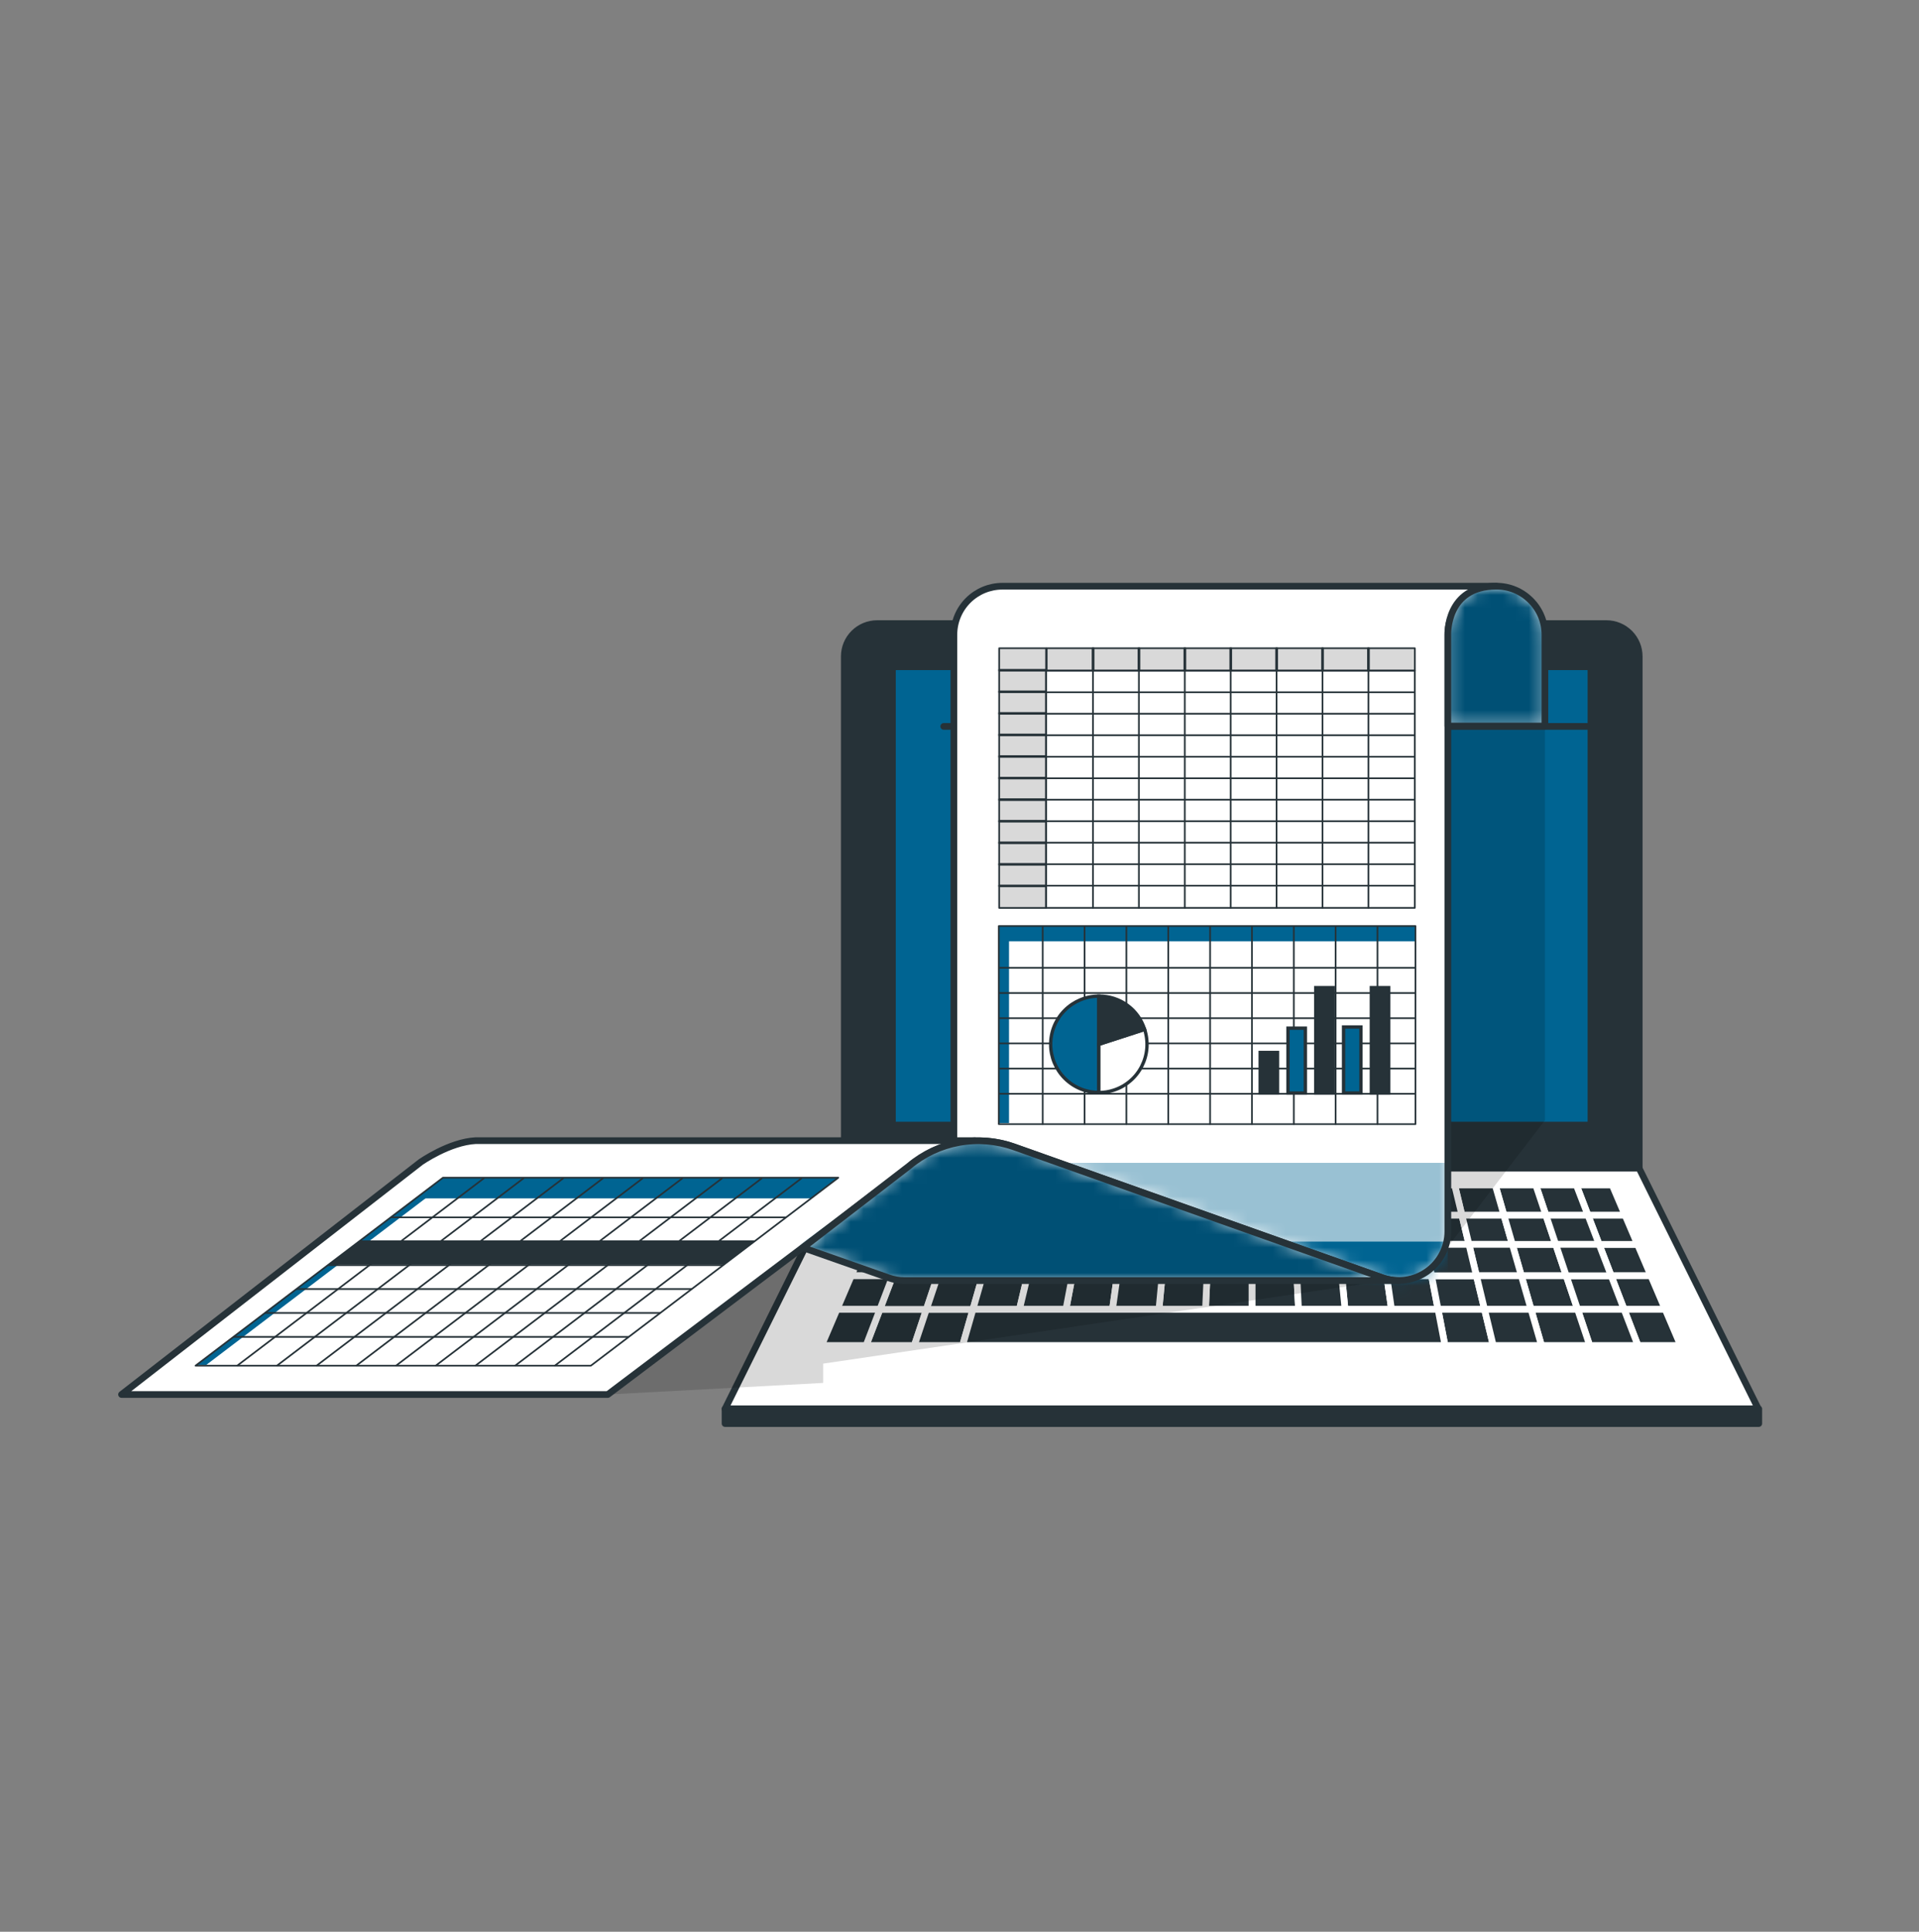 <svg width="150" height="151" viewBox="0 0 150 151" fill="none" xmlns="http://www.w3.org/2000/svg">
<rect x="0" y="0" width="150" height="151" fill="#808080" stroke="none"/>
<path d="M68.551 48.746H125.565C126.245 48.746 126.898 49.016 127.379 49.498C127.86 49.979 128.13 50.631 128.13 51.312V91.318H65.995V51.302C65.997 50.625 66.267 49.976 66.746 49.498C67.225 49.019 67.874 48.749 68.551 48.746Z" fill="#263238" stroke="#263238" stroke-width="0.524" stroke-linecap="round" stroke-linejoin="round"/>
<path d="M137.441 110.134H56.675L65.995 91.315H128.121L137.441 110.134Z" fill="white" stroke="#263238" stroke-width="0.524" stroke-linecap="round" stroke-linejoin="round"/>
<path d="M124.359 52.117H69.757V87.944H124.359V52.117Z" fill="#006492" stroke="#263238" stroke-width="0.524" stroke-linecap="round" stroke-linejoin="round"/>
<path d="M94.465 97.27L94.574 94.977H91.29L91.072 97.27H94.465Z" fill="#263238" stroke="white" stroke-width="0.524" stroke-linecap="round" stroke-linejoin="round"/>
<path d="M101.251 97.27L101.139 94.977H97.855L97.858 97.27H101.251Z" fill="#263238" stroke="white" stroke-width="0.524" stroke-linecap="round" stroke-linejoin="round"/>
<path d="M118.919 99.724H122.428L121.604 97.27H118.214L118.919 99.724Z" fill="#263238" stroke="white" stroke-width="0.524" stroke-linecap="round" stroke-linejoin="round"/>
<path d="M91.072 97.27L91.29 94.977H88.009L87.682 97.27H91.072Z" fill="#263238" stroke="white" stroke-width="0.524" stroke-linecap="round" stroke-linejoin="round"/>
<path d="M84.288 97.27L84.725 94.977H81.444L80.895 97.27H84.288Z" fill="#263238" stroke="white" stroke-width="0.524" stroke-linecap="round" stroke-linejoin="round"/>
<path d="M114.821 97.27L114.269 94.977H110.988L111.428 97.27H114.821Z" fill="#263238" stroke="white" stroke-width="0.524" stroke-linecap="round" stroke-linejoin="round"/>
<path d="M118.214 97.27L117.553 94.977H114.269L114.821 97.27H118.214Z" fill="#263238" stroke="white" stroke-width="0.524" stroke-linecap="round" stroke-linejoin="round"/>
<path d="M80.895 97.27L81.444 94.977H78.16L77.502 97.27H80.895Z" fill="#263238" stroke="white" stroke-width="0.524" stroke-linecap="round" stroke-linejoin="round"/>
<path d="M104.641 97.27L104.42 94.977H101.139L101.251 97.27H104.641Z" fill="#263238" stroke="white" stroke-width="0.524" stroke-linecap="round" stroke-linejoin="round"/>
<path d="M121.604 97.27L120.834 94.977H117.553L118.214 97.27H121.604Z" fill="#263238" stroke="white" stroke-width="0.524" stroke-linecap="round" stroke-linejoin="round"/>
<path d="M111.427 97.27L110.988 94.977H107.704L108.034 97.27H111.427Z" fill="#263238" stroke="white" stroke-width="0.524" stroke-linecap="round" stroke-linejoin="round"/>
<path d="M108.035 97.27L107.704 94.977H104.42L104.641 97.27H108.035Z" fill="#263238" stroke="white" stroke-width="0.524" stroke-linecap="round" stroke-linejoin="round"/>
<path d="M97.858 97.27L97.855 94.977H94.574L94.465 97.27H97.858Z" fill="#263238" stroke="white" stroke-width="0.524" stroke-linecap="round" stroke-linejoin="round"/>
<path d="M74.112 97.27H70.719L69.783 99.724H73.291L74.112 97.27Z" fill="#263238" stroke="white" stroke-width="0.524" stroke-linecap="round" stroke-linejoin="round"/>
<path d="M74.876 94.977H71.594L70.719 97.27H74.112L74.876 94.977Z" fill="#263238" stroke="white" stroke-width="0.524" stroke-linecap="round" stroke-linejoin="round"/>
<path d="M77.502 97.27L78.159 94.977H74.875L74.112 97.27H77.502Z" fill="#263238" stroke="white" stroke-width="0.524" stroke-linecap="round" stroke-linejoin="round"/>
<path d="M68.779 102.351L67.698 105.173H71.47L72.413 102.351H68.779Z" fill="#263238" stroke="white" stroke-width="0.524" stroke-linecap="round" stroke-linejoin="round"/>
<path d="M73.291 99.724H69.783L68.779 102.35H72.413L73.291 99.724Z" fill="#263238" stroke="white" stroke-width="0.524" stroke-linecap="round" stroke-linejoin="round"/>
<path d="M72.412 102.351L71.469 105.173H75.241L76.049 102.351H72.412Z" fill="#263238" stroke="white" stroke-width="0.524" stroke-linecap="round" stroke-linejoin="round"/>
<path d="M87.681 97.27L88.009 94.977H84.725L84.288 97.27H87.681Z" fill="#263238" stroke="white" stroke-width="0.524" stroke-linecap="round" stroke-linejoin="round"/>
<path d="M87.329 99.724L87.682 97.27H84.289L83.821 99.724H87.329Z" fill="#263238" stroke="white" stroke-width="0.524" stroke-linecap="round" stroke-linejoin="round"/>
<path d="M83.82 99.724L84.288 97.27H80.895L80.312 99.724H83.82Z" fill="#263238" stroke="white" stroke-width="0.524" stroke-linecap="round" stroke-linejoin="round"/>
<path d="M90.841 99.724L91.072 97.27H87.682L87.329 99.724H90.841Z" fill="#263238" stroke="white" stroke-width="0.524" stroke-linecap="round" stroke-linejoin="round"/>
<path d="M77.502 97.27H74.112L73.291 99.724H76.799L77.502 97.27Z" fill="#263238" stroke="white" stroke-width="0.524" stroke-linecap="round" stroke-linejoin="round"/>
<path d="M119.676 102.35H123.313L122.428 99.724H118.919L119.676 102.35Z" fill="#263238" stroke="white" stroke-width="0.524" stroke-linecap="round" stroke-linejoin="round"/>
<path d="M80.312 99.724L80.895 97.27H77.502L76.8 99.724H80.312Z" fill="#263238" stroke="white" stroke-width="0.524" stroke-linecap="round" stroke-linejoin="round"/>
<path d="M73.292 99.724L72.413 102.35H76.05L76.8 99.724H73.292Z" fill="#263238" stroke="white" stroke-width="0.524" stroke-linecap="round" stroke-linejoin="round"/>
<path d="M111.899 99.724L111.427 97.27H108.034L108.39 99.724H111.899Z" fill="#263238" stroke="white" stroke-width="0.524" stroke-linecap="round" stroke-linejoin="round"/>
<path d="M108.39 99.724L108.034 97.27H104.641L104.879 99.724H108.39Z" fill="#263238" stroke="white" stroke-width="0.524" stroke-linecap="round" stroke-linejoin="round"/>
<path d="M118.919 99.724L118.214 97.27H114.821L115.408 99.724H118.919Z" fill="#263238" stroke="white" stroke-width="0.524" stroke-linecap="round" stroke-linejoin="round"/>
<path d="M97.861 99.724L97.858 97.27H94.465L94.35 99.724H97.861Z" fill="#263238" stroke="white" stroke-width="0.524" stroke-linecap="round" stroke-linejoin="round"/>
<path d="M104.878 99.724L104.641 97.27H101.251L101.37 99.724H104.878Z" fill="#263238" stroke="white" stroke-width="0.524" stroke-linecap="round" stroke-linejoin="round"/>
<path d="M101.37 99.724L101.251 97.27H97.858L97.861 99.724H101.37Z" fill="#263238" stroke="white" stroke-width="0.524" stroke-linecap="round" stroke-linejoin="round"/>
<path d="M94.35 99.724L94.465 97.27H91.072L90.841 99.724H94.35Z" fill="#263238" stroke="white" stroke-width="0.524" stroke-linecap="round" stroke-linejoin="round"/>
<path d="M104.879 99.724L105.135 102.35H108.769L108.391 99.724H104.879Z" fill="#263238" stroke="white" stroke-width="0.524" stroke-linecap="round" stroke-linejoin="round"/>
<path d="M108.391 99.724L108.769 102.35H112.406L111.899 99.724H108.391Z" fill="#263238" stroke="white" stroke-width="0.524" stroke-linecap="round" stroke-linejoin="round"/>
<path d="M76.8 99.724L76.049 102.35H79.686L80.312 99.724H76.8Z" fill="#263238" stroke="white" stroke-width="0.524" stroke-linecap="round" stroke-linejoin="round"/>
<path d="M111.899 99.724L112.405 102.35H116.039L115.407 99.724H111.899Z" fill="#263238" stroke="white" stroke-width="0.524" stroke-linecap="round" stroke-linejoin="round"/>
<path d="M97.862 99.724V102.35H101.499L101.37 99.724H97.862Z" fill="#263238" stroke="white" stroke-width="0.524" stroke-linecap="round" stroke-linejoin="round"/>
<path d="M115.408 99.724L116.039 102.35H119.676L118.919 99.724H115.408Z" fill="#263238" stroke="white" stroke-width="0.524" stroke-linecap="round" stroke-linejoin="round"/>
<path d="M101.37 99.724L101.498 102.35H105.135L104.879 99.724H101.37Z" fill="#263238" stroke="white" stroke-width="0.524" stroke-linecap="round" stroke-linejoin="round"/>
<path d="M83.82 99.724L83.32 102.35H86.957L87.329 99.724H83.82Z" fill="#263238" stroke="white" stroke-width="0.524" stroke-linecap="round" stroke-linejoin="round"/>
<path d="M80.311 99.724L79.686 102.35H83.32L83.82 99.724H80.311Z" fill="#263238" stroke="white" stroke-width="0.524" stroke-linecap="round" stroke-linejoin="round"/>
<path d="M94.35 99.724L94.228 102.35H97.862V99.724H94.35Z" fill="#263238" stroke="white" stroke-width="0.524" stroke-linecap="round" stroke-linejoin="round"/>
<path d="M90.841 99.724L90.591 102.35H94.228L94.349 99.724H90.841Z" fill="#263238" stroke="white" stroke-width="0.524" stroke-linecap="round" stroke-linejoin="round"/>
<path d="M87.329 99.724L86.957 102.35H90.591L90.841 99.724H87.329Z" fill="#263238" stroke="white" stroke-width="0.524" stroke-linecap="round" stroke-linejoin="round"/>
<path d="M115.407 99.724L114.82 97.27H111.427L111.899 99.724H115.407Z" fill="#263238" stroke="white" stroke-width="0.524" stroke-linecap="round" stroke-linejoin="round"/>
<path d="M74.876 94.977L75.661 92.63H72.489L71.595 94.977H74.876Z" fill="#263238" stroke="white" stroke-width="0.524" stroke-linecap="round" stroke-linejoin="round"/>
<path d="M71.595 94.977H68.564L67.586 97.27H70.719L71.595 94.977Z" fill="#263238" stroke="white" stroke-width="0.524" stroke-linecap="round" stroke-linejoin="round"/>
<path d="M72.49 92.63H69.565L68.564 94.977H71.595L72.49 92.63Z" fill="#263238" stroke="white" stroke-width="0.524" stroke-linecap="round" stroke-linejoin="round"/>
<path d="M70.719 97.27H67.585L66.543 99.724H69.782L70.719 97.27Z" fill="#263238" stroke="white" stroke-width="0.524" stroke-linecap="round" stroke-linejoin="round"/>
<path d="M69.782 99.724H66.543L65.421 102.35H68.779L69.782 99.724Z" fill="#263238" stroke="white" stroke-width="0.524" stroke-linecap="round" stroke-linejoin="round"/>
<path d="M68.779 102.351H65.421L64.218 105.173H67.698L68.779 102.351Z" fill="#263238" stroke="white" stroke-width="0.524" stroke-linecap="round" stroke-linejoin="round"/>
<path d="M124.997 97.27L125.94 99.724H129.044L127.999 97.27H124.997Z" fill="#263238" stroke="white" stroke-width="0.524" stroke-linecap="round" stroke-linejoin="round"/>
<path d="M126.947 102.35H130.164L129.044 99.724H125.94L126.947 102.35Z" fill="#263238" stroke="white" stroke-width="0.524" stroke-linecap="round" stroke-linejoin="round"/>
<path d="M128.031 105.173H131.366L130.164 102.351H126.947L128.031 105.173Z" fill="#263238" stroke="white" stroke-width="0.524" stroke-linecap="round" stroke-linejoin="round"/>
<path d="M101.139 94.977L101.024 92.63H97.855V94.977H101.139Z" fill="#263238" stroke="white" stroke-width="0.524" stroke-linecap="round" stroke-linejoin="round"/>
<path d="M124.997 97.27H127.999L127.021 94.977H124.119L124.997 97.27Z" fill="#263238" stroke="white" stroke-width="0.524" stroke-linecap="round" stroke-linejoin="round"/>
<path d="M123.314 102.35H126.947L125.94 99.724H122.428L123.314 102.35Z" fill="#263238" stroke="white" stroke-width="0.524" stroke-linecap="round" stroke-linejoin="round"/>
<path d="M78.16 94.977L78.83 92.63H75.662L74.876 94.977H78.16Z" fill="#263238" stroke="white" stroke-width="0.524" stroke-linecap="round" stroke-linejoin="round"/>
<path d="M120.834 94.977L121.604 97.27H124.997L124.118 94.977H120.834Z" fill="#263238" stroke="white" stroke-width="0.524" stroke-linecap="round" stroke-linejoin="round"/>
<path d="M127.021 94.977L126.02 92.63H123.217L124.118 94.977H127.021Z" fill="#263238" stroke="white" stroke-width="0.524" stroke-linecap="round" stroke-linejoin="round"/>
<path d="M124.118 94.977L123.217 92.63H120.045L120.834 94.977H124.118Z" fill="#263238" stroke="white" stroke-width="0.524" stroke-linecap="round" stroke-linejoin="round"/>
<path d="M112.405 102.351L112.947 105.173H116.719L116.039 102.351H112.405Z" fill="#263238" stroke="white" stroke-width="0.524" stroke-linecap="round" stroke-linejoin="round"/>
<path d="M124.26 105.173H128.031L126.947 102.351H123.313L124.26 105.173Z" fill="#263238" stroke="white" stroke-width="0.524" stroke-linecap="round" stroke-linejoin="round"/>
<path d="M120.834 94.977L120.045 92.63H116.877L117.553 94.977H120.834Z" fill="#263238" stroke="white" stroke-width="0.524" stroke-linecap="round" stroke-linejoin="round"/>
<path d="M119.677 102.351L120.491 105.173H124.26L123.314 102.351H119.677Z" fill="#263238" stroke="white" stroke-width="0.524" stroke-linecap="round" stroke-linejoin="round"/>
<path d="M116.039 102.351L116.719 105.173H120.491L119.676 102.351H116.039Z" fill="#263238" stroke="white" stroke-width="0.524" stroke-linecap="round" stroke-linejoin="round"/>
<path d="M122.428 99.724H125.94L124.997 97.27H121.604L122.428 99.724Z" fill="#263238" stroke="white" stroke-width="0.524" stroke-linecap="round" stroke-linejoin="round"/>
<path d="M91.29 94.977L91.514 92.63H88.342L88.009 94.977H91.29Z" fill="#263238" stroke="white" stroke-width="0.524" stroke-linecap="round" stroke-linejoin="round"/>
<path d="M117.553 94.977L116.877 92.63H113.705L114.269 94.977H117.553Z" fill="#263238" stroke="white" stroke-width="0.524" stroke-linecap="round" stroke-linejoin="round"/>
<path d="M88.009 94.977L88.342 92.63H85.174L84.725 94.977H88.009Z" fill="#263238" stroke="white" stroke-width="0.524" stroke-linecap="round" stroke-linejoin="round"/>
<path d="M97.855 94.977V92.63H94.683L94.574 94.977H97.855Z" fill="#263238" stroke="white" stroke-width="0.524" stroke-linecap="round" stroke-linejoin="round"/>
<path d="M84.725 94.977L85.174 92.63H82.002L81.444 94.977H84.725Z" fill="#263238" stroke="white" stroke-width="0.524" stroke-linecap="round" stroke-linejoin="round"/>
<path d="M81.444 94.977L82.002 92.63H78.83L78.16 94.977H81.444Z" fill="#263238" stroke="white" stroke-width="0.524" stroke-linecap="round" stroke-linejoin="round"/>
<path d="M94.574 94.977L94.683 92.63H91.514L91.29 94.977H94.574Z" fill="#263238" stroke="white" stroke-width="0.524" stroke-linecap="round" stroke-linejoin="round"/>
<path d="M114.269 94.977L113.705 92.63H110.536L110.988 94.977H114.269Z" fill="#263238" stroke="white" stroke-width="0.524" stroke-linecap="round" stroke-linejoin="round"/>
<path d="M110.988 94.977L110.536 92.63H107.364L107.704 94.977H110.988Z" fill="#263238" stroke="white" stroke-width="0.524" stroke-linecap="round" stroke-linejoin="round"/>
<path d="M104.42 94.977L104.196 92.63H101.024L101.139 94.977H104.42Z" fill="#263238" stroke="white" stroke-width="0.524" stroke-linecap="round" stroke-linejoin="round"/>
<path d="M112.406 102.351H108.769H105.135H101.498H97.862H94.228H90.591H86.957H83.32H79.687H76.05L75.242 105.173H79.013H82.781H86.553H90.325H94.096H97.865H101.636H105.408H109.176H112.948L112.406 102.351Z" fill="#263238" stroke="white" stroke-width="0.524" stroke-linecap="round" stroke-linejoin="round"/>
<path d="M107.704 94.977L107.364 92.63H104.196L104.42 94.977H107.704Z" fill="#263238" stroke="white" stroke-width="0.524" stroke-linecap="round" stroke-linejoin="round"/>
<path d="M137.476 110.131H56.675V111.276H137.476V110.131Z" fill="#263238" stroke="#263238" stroke-width="0.524" stroke-linecap="round" stroke-linejoin="round"/>
<path opacity="0.15" d="M120.76 56.753V87.57L111.802 99.248L110.295 99.812L64.343 106.592V108.1L47.511 109.004V92.468H76.209V56.605L120.76 56.753Z" fill="black"/>
<path d="M37.191 89.161C35.122 89.264 32.88 90.842 32.88 90.842L9.5 109.004H47.511C47.511 109.004 71.51 90.893 72.229 90.374C73.367 89.552 75.625 89.136 75.625 89.136L74.557 89.161H37.191Z" fill="white" stroke="#263238" stroke-width="0.524" stroke-linecap="round" stroke-linejoin="round"/>
<path d="M124.637 56.782H73.768" stroke="#263238" stroke-width="0.524" stroke-linecap="round" stroke-linejoin="round"/>
<path d="M116.966 45.82C116.467 45.819 115.973 45.917 115.512 46.108C115.052 46.299 114.633 46.578 114.281 46.931C113.928 47.284 113.649 47.703 113.459 48.164C113.268 48.624 113.171 49.118 113.172 49.617V96.252C113.17 96.867 113.022 97.473 112.738 98.019C112.455 98.565 112.044 99.035 111.542 99.389C111.039 99.744 110.459 99.973 109.85 100.057C109.241 100.141 108.62 100.078 108.04 99.873L79.262 89.652C77.753 89.114 76.121 89.023 74.561 89.389V49.617C74.561 48.611 74.96 47.646 75.672 46.934C76.383 46.223 77.348 45.823 78.355 45.823L116.966 45.82Z" fill="white"/>
<mask id="mask0_2991_30165" style="mask-type:luminance" maskUnits="userSpaceOnUse" x="74" y="45" width="43" height="56">
<path d="M116.966 45.82C116.467 45.819 115.973 45.917 115.512 46.108C115.052 46.299 114.633 46.578 114.281 46.931C113.928 47.284 113.649 47.703 113.459 48.164C113.268 48.624 113.171 49.118 113.172 49.617V96.252C113.17 96.867 113.022 97.473 112.738 98.019C112.455 98.565 112.044 99.035 111.542 99.389C111.039 99.744 110.459 99.973 109.85 100.057C109.241 100.141 108.62 100.078 108.04 99.873L79.262 89.652C77.753 89.114 76.121 89.023 74.561 89.389V49.617C74.561 48.611 74.96 47.646 75.672 46.934C76.383 46.223 77.348 45.823 78.355 45.823L116.966 45.82Z" fill="white"/>
</mask>
<g mask="url(#mask0_2991_30165)">
<path d="M82.796 90.909L108.037 99.873C108.616 100.078 109.237 100.141 109.846 100.057C110.456 99.973 111.036 99.744 111.538 99.389C112.041 99.035 112.451 98.565 112.735 98.019C113.018 97.473 113.167 96.867 113.168 96.252V90.909H82.796Z" fill="#006492"/>
<path opacity="0.6" d="M82.796 90.909L108.037 99.873C108.616 100.078 109.237 100.141 109.846 100.057C110.456 99.973 111.036 99.744 111.538 99.389C112.041 99.035 112.451 98.565 112.735 98.019C113.018 97.473 113.167 96.867 113.168 96.252V90.909H82.796Z" fill="white"/>
<path d="M82.796 97.051L108.036 106.031C108.617 106.236 109.237 106.299 109.847 106.215C110.457 106.13 111.037 105.901 111.54 105.546C112.042 105.191 112.452 104.721 112.736 104.175C113.019 103.628 113.167 103.022 113.168 102.407V97.051H82.796Z" fill="#006492"/>
</g>
<path d="M116.966 45.82C116.467 45.819 115.973 45.917 115.512 46.108C115.052 46.299 114.633 46.578 114.281 46.931C113.928 47.284 113.649 47.703 113.459 48.164C113.268 48.624 113.171 49.118 113.172 49.617V96.252C113.17 96.867 113.022 97.473 112.738 98.019C112.455 98.565 112.044 99.035 111.542 99.389C111.039 99.744 110.459 99.973 109.85 100.057C109.241 100.141 108.62 100.078 108.04 99.873L79.262 89.652C77.753 89.114 76.121 89.023 74.561 89.389V49.617C74.561 48.611 74.96 47.646 75.672 46.934C76.383 46.223 77.348 45.823 78.355 45.823L116.966 45.82Z" stroke="#263238" stroke-width="0.524" stroke-linecap="round" stroke-linejoin="round"/>
<path d="M76.193 89.161H74.557" stroke="#263238" stroke-width="0.524" stroke-linecap="round" stroke-linejoin="round"/>
<path d="M109.329 100.101H70.715C70.278 100.099 69.844 100.022 69.432 99.873L62.764 97.529L71.055 91.147C72.174 90.203 73.521 89.569 74.961 89.306C76.401 89.044 77.885 89.163 79.265 89.652L108.043 99.873C108.456 100.022 108.891 100.099 109.329 100.101Z" fill="white"/>
<mask id="mask1_2991_30165" style="mask-type:luminance" maskUnits="userSpaceOnUse" x="62" y="89" width="48" height="12">
<path d="M109.329 100.101H70.715C70.278 100.099 69.844 100.022 69.432 99.873L62.764 97.529L71.055 91.147C72.174 90.203 73.521 89.569 74.961 89.306C76.401 89.044 77.885 89.163 79.265 89.652L108.043 99.873C108.456 100.022 108.891 100.099 109.329 100.101Z" fill="white"/>
</mask>
<g mask="url(#mask1_2991_30165)">
<path d="M109.329 100.101H70.715C70.277 100.099 69.843 100.022 69.432 99.873L62.35 97.404L71.048 91.147C72.168 90.203 73.514 89.569 74.954 89.306C76.395 89.044 77.879 89.163 79.259 89.652L108.036 99.873C108.451 100.023 108.888 100.1 109.329 100.101Z" fill="#006492"/>
<path opacity="0.2" d="M109.329 100.101H70.715C70.277 100.099 69.843 100.022 69.432 99.873L62.35 97.404L71.048 91.147C72.168 90.203 73.514 89.569 74.954 89.306C76.395 89.044 77.879 89.163 79.259 89.652L108.036 99.873C108.451 100.023 108.888 100.1 109.329 100.101Z" fill="black"/>
</g>
<path d="M109.329 100.101H70.715C70.278 100.099 69.844 100.022 69.432 99.873L62.764 97.529L71.055 91.147C72.174 90.203 73.521 89.569 74.961 89.306C76.401 89.044 77.885 89.163 79.265 89.652L108.043 99.873C108.456 100.022 108.891 100.099 109.329 100.101Z" stroke="#263238" stroke-width="0.524" stroke-linecap="round" stroke-linejoin="round"/>
<path d="M70.715 100.101H70.632" stroke="#263238" stroke-width="0.524" stroke-linecap="round" stroke-linejoin="round"/>
<path d="M109.403 100.101H109.329" stroke="#263238" stroke-width="0.524" stroke-linecap="round" stroke-linejoin="round"/>
<path d="M119.647 46.933C119.296 46.579 118.878 46.298 118.418 46.107C117.958 45.916 117.464 45.819 116.966 45.82C113.014 45.82 113.172 49.614 113.172 49.614V56.753H120.76V49.617C120.761 49.118 120.663 48.624 120.472 48.163C120.281 47.703 120.001 47.284 119.647 46.933Z" fill="white"/>
<mask id="mask2_2991_30165" style="mask-type:luminance" maskUnits="userSpaceOnUse" x="113" y="45" width="8" height="12">
<path d="M119.648 46.933C119.297 46.579 118.879 46.298 118.419 46.107C117.958 45.916 117.465 45.819 116.967 45.82C113.015 45.82 113.172 49.614 113.172 49.614V56.753H120.761V49.617C120.762 49.118 120.664 48.624 120.473 48.163C120.282 47.703 120.002 47.284 119.648 46.933Z" fill="white"/>
</mask>
<g mask="url(#mask2_2991_30165)">
<path d="M119.648 46.933C119.297 46.579 118.879 46.298 118.419 46.107C117.958 45.916 117.465 45.819 116.967 45.82C113.015 45.82 113.172 49.614 113.172 49.614V56.753H120.761V49.617C120.762 49.118 120.664 48.624 120.473 48.163C120.282 47.703 120.002 47.284 119.648 46.933Z" fill="#006492"/>
<path opacity="0.2" d="M119.648 46.933C119.297 46.579 118.879 46.298 118.419 46.107C117.958 45.916 117.465 45.819 116.967 45.82C113.015 45.82 113.172 49.614 113.172 49.614V56.753H120.761V49.617C120.762 49.118 120.664 48.624 120.473 48.163C120.282 47.703 120.002 47.284 119.648 46.933Z" fill="black"/>
</g>
<path d="M119.647 46.933C119.296 46.579 118.878 46.298 118.418 46.107C117.958 45.916 117.464 45.819 116.966 45.82C113.014 45.82 113.172 49.614 113.172 49.614V56.753H120.76V49.617C120.761 49.118 120.663 48.624 120.472 48.163C120.281 47.703 120.001 47.284 119.647 46.933Z" stroke="#263238" stroke-width="0.524" stroke-linecap="round" stroke-linejoin="round"/>
<g opacity="0.15">
<path d="M78.101 52.356V52.423V54.043V54.11V55.73V55.797V57.414V57.481V59.1V59.168V60.788V60.855V62.471V62.539V64.158V64.226V65.845V65.912V67.529V67.596V69.216V69.283V70.97H81.767V69.283V69.216V67.596V67.529V65.912V65.845V64.226V64.158V62.539V62.471V60.855V60.788V59.168V59.1V57.481V57.414V55.797V55.73V54.11V54.043V52.423V52.356V50.672H78.101V52.356Z" fill="black"/>
<path d="M107.004 50.672H106.927H103.419H103.338H99.83H99.75H96.244H96.164H92.655H92.575H89.07H88.99H85.481H85.401H81.815V52.423H85.401H85.481H88.99H89.07H92.575H92.655H96.164H96.244H99.75H99.83H103.338H103.419H106.927H107.004H110.593V50.672H107.004Z" fill="black"/>
</g>
<path d="M81.767 50.672H78.101V52.426H81.767V50.672Z" stroke="#263238" stroke-width="0.131" stroke-linecap="round" stroke-linejoin="round"/>
<path d="M81.767 52.356H78.101V54.11H81.767V52.356Z" stroke="#263238" stroke-width="0.131" stroke-linecap="round" stroke-linejoin="round"/>
<path d="M81.767 54.043H78.101V55.797H81.767V54.043Z" stroke="#263238" stroke-width="0.131" stroke-linecap="round" stroke-linejoin="round"/>
<path d="M81.767 55.73H78.101V57.484H81.767V55.73Z" stroke="#263238" stroke-width="0.131" stroke-linecap="round" stroke-linejoin="round"/>
<path d="M81.767 57.414H78.101V59.168H81.767V57.414Z" stroke="#263238" stroke-width="0.131" stroke-linecap="round" stroke-linejoin="round"/>
<path d="M81.767 59.1H78.101V60.855H81.767V59.1Z" stroke="#263238" stroke-width="0.131" stroke-linecap="round" stroke-linejoin="round"/>
<path d="M81.767 60.788H78.101V62.542H81.767V60.788Z" stroke="#263238" stroke-width="0.131" stroke-linecap="round" stroke-linejoin="round"/>
<path d="M81.767 62.471H78.101V64.226H81.767V62.471Z" stroke="#263238" stroke-width="0.131" stroke-linecap="round" stroke-linejoin="round"/>
<path d="M81.767 64.158H78.101V65.913H81.767V64.158Z" stroke="#263238" stroke-width="0.131" stroke-linecap="round" stroke-linejoin="round"/>
<path d="M81.767 65.845H78.101V67.6H81.767V65.845Z" stroke="#263238" stroke-width="0.131" stroke-linecap="round" stroke-linejoin="round"/>
<path d="M81.767 67.529H78.101V69.283H81.767V67.529Z" stroke="#263238" stroke-width="0.131" stroke-linecap="round" stroke-linejoin="round"/>
<path d="M81.767 69.216H78.101V70.97H81.767V69.216Z" stroke="#263238" stroke-width="0.131" stroke-linecap="round" stroke-linejoin="round"/>
<path d="M85.481 50.672H81.815V52.426H85.481V50.672Z" stroke="#263238" stroke-width="0.131" stroke-linecap="round" stroke-linejoin="round"/>
<path d="M89.066 50.672H85.4V52.426H89.066V50.672Z" stroke="#263238" stroke-width="0.131" stroke-linecap="round" stroke-linejoin="round"/>
<path d="M92.655 50.672H88.989V52.426H92.655V50.672Z" stroke="#263238" stroke-width="0.131" stroke-linecap="round" stroke-linejoin="round"/>
<path d="M96.241 50.672H92.575V52.426H96.241V50.672Z" stroke="#263238" stroke-width="0.131" stroke-linecap="round" stroke-linejoin="round"/>
<path d="M99.83 50.672H96.164V52.426H99.83V50.672Z" stroke="#263238" stroke-width="0.131" stroke-linecap="round" stroke-linejoin="round"/>
<path d="M103.416 50.672H99.75V52.426H103.416V50.672Z" stroke="#263238" stroke-width="0.131" stroke-linecap="round" stroke-linejoin="round"/>
<path d="M107.004 50.672H103.339V52.426H107.004V50.672Z" stroke="#263238" stroke-width="0.131" stroke-linecap="round" stroke-linejoin="round"/>
<path d="M110.593 50.672H106.927V52.426H110.593V50.672Z" stroke="#263238" stroke-width="0.131" stroke-linecap="round" stroke-linejoin="round"/>
<path d="M110.59 52.423H81.767V70.967H110.59V52.423Z" stroke="#263238" stroke-width="0.131" stroke-linecap="round" stroke-linejoin="round"/>
<path d="M85.433 52.423V70.964" stroke="#263238" stroke-width="0.131" stroke-linecap="round" stroke-linejoin="round"/>
<path d="M89.022 52.423V70.964" stroke="#263238" stroke-width="0.131" stroke-linecap="round" stroke-linejoin="round"/>
<path d="M92.61 52.423V70.964" stroke="#263238" stroke-width="0.131" stroke-linecap="round" stroke-linejoin="round"/>
<path d="M96.199 52.423V70.964" stroke="#263238" stroke-width="0.131" stroke-linecap="round" stroke-linejoin="round"/>
<path d="M99.785 52.423V70.964" stroke="#263238" stroke-width="0.131" stroke-linecap="round" stroke-linejoin="round"/>
<path d="M103.374 52.423V70.964" stroke="#263238" stroke-width="0.131" stroke-linecap="round" stroke-linejoin="round"/>
<path d="M106.963 52.423V70.964" stroke="#263238" stroke-width="0.131" stroke-linecap="round" stroke-linejoin="round"/>
<path d="M81.767 54.11H110.57" stroke="#263238" stroke-width="0.131" stroke-linecap="round" stroke-linejoin="round"/>
<path d="M81.767 55.791H110.57" stroke="#263238" stroke-width="0.131" stroke-linecap="round" stroke-linejoin="round"/>
<path d="M81.767 57.471H110.57" stroke="#263238" stroke-width="0.131" stroke-linecap="round" stroke-linejoin="round"/>
<path d="M81.767 59.152H110.57" stroke="#263238" stroke-width="0.131" stroke-linecap="round" stroke-linejoin="round"/>
<path d="M81.767 60.833H110.57" stroke="#263238" stroke-width="0.131" stroke-linecap="round" stroke-linejoin="round"/>
<path d="M81.767 62.51H110.57" stroke="#263238" stroke-width="0.131" stroke-linecap="round" stroke-linejoin="round"/>
<path d="M81.767 64.19H110.57" stroke="#263238" stroke-width="0.131" stroke-linecap="round" stroke-linejoin="round"/>
<path d="M81.767 65.871H110.57" stroke="#263238" stroke-width="0.131" stroke-linecap="round" stroke-linejoin="round"/>
<path d="M81.767 67.552H110.57" stroke="#263238" stroke-width="0.131" stroke-linecap="round" stroke-linejoin="round"/>
<path d="M81.767 69.232H110.57" stroke="#263238" stroke-width="0.131" stroke-linecap="round" stroke-linejoin="round"/>
<path d="M63.393 93.677H32.492L34.625 92.057H65.526L63.393 93.677Z" fill="#006492"/>
<path d="M16.139 106.679H15.382L34.625 92.057H35.385L16.139 106.679Z" fill="#006492"/>
<path d="M56.585 98.841H25.687L28.102 97.032H59L56.585 98.841Z" fill="#263238"/>
<path d="M46.184 106.753H15.283L34.625 92.057H65.526L46.184 106.753Z" stroke="#263238" stroke-width="0.131" stroke-linecap="round" stroke-linejoin="round"/>
<path d="M37.81 92.112L18.551 106.743" stroke="#263238" stroke-width="0.131" stroke-linecap="round" stroke-linejoin="round"/>
<path d="M40.914 92.112L21.655 106.743" stroke="#263238" stroke-width="0.131" stroke-linecap="round" stroke-linejoin="round"/>
<path d="M44.016 92.112L24.756 106.743" stroke="#263238" stroke-width="0.131" stroke-linecap="round" stroke-linejoin="round"/>
<path d="M47.12 92.112L27.861 106.743" stroke="#263238" stroke-width="0.131" stroke-linecap="round" stroke-linejoin="round"/>
<path d="M50.225 92.112L30.966 106.743" stroke="#263238" stroke-width="0.131" stroke-linecap="round" stroke-linejoin="round"/>
<path d="M53.329 92.112L34.067 106.743" stroke="#263238" stroke-width="0.131" stroke-linecap="round" stroke-linejoin="round"/>
<path d="M56.43 92.112L37.171 106.743" stroke="#263238" stroke-width="0.131" stroke-linecap="round" stroke-linejoin="round"/>
<path d="M59.535 92.112L40.276 106.743" stroke="#263238" stroke-width="0.131" stroke-linecap="round" stroke-linejoin="round"/>
<path d="M62.639 92.112L43.377 106.743" stroke="#263238" stroke-width="0.131" stroke-linecap="round" stroke-linejoin="round"/>
<path d="M30.6 95.156H61.408" stroke="#263238" stroke-width="0.131" stroke-linecap="round" stroke-linejoin="round"/>
<path d="M28.14 97.025H58.948" stroke="#263238" stroke-width="0.131" stroke-linecap="round" stroke-linejoin="round"/>
<path d="M25.68 98.895H56.488" stroke="#263238" stroke-width="0.131" stroke-linecap="round" stroke-linejoin="round"/>
<path d="M23.22 100.762H54.028" stroke="#263238" stroke-width="0.131" stroke-linecap="round" stroke-linejoin="round"/>
<path d="M20.76 102.631H51.568" stroke="#263238" stroke-width="0.131" stroke-linecap="round" stroke-linejoin="round"/>
<path d="M18.3 104.501H49.108" stroke="#263238" stroke-width="0.131" stroke-linecap="round" stroke-linejoin="round"/>
<path d="M110.641 72.385H78.072V73.581H110.641V72.385Z" fill="#006492"/>
<path d="M78.871 72.385H78.072V87.792H78.871V72.385Z" fill="#006492"/>
<path d="M110.641 72.385H78.072V87.872H110.641V72.385Z" stroke="#263238" stroke-width="0.131" stroke-linecap="round" stroke-linejoin="round"/>
<path d="M81.504 72.442V87.862" stroke="#263238" stroke-width="0.131" stroke-linecap="round" stroke-linejoin="round"/>
<path d="M84.775 72.442V87.862" stroke="#263238" stroke-width="0.131" stroke-linecap="round" stroke-linejoin="round"/>
<path d="M88.046 72.442V87.862" stroke="#263238" stroke-width="0.131" stroke-linecap="round" stroke-linejoin="round"/>
<path d="M91.318 72.442V87.862" stroke="#263238" stroke-width="0.131" stroke-linecap="round" stroke-linejoin="round"/>
<path d="M94.589 72.442V87.862" stroke="#263238" stroke-width="0.131" stroke-linecap="round" stroke-linejoin="round"/>
<path d="M97.86 72.442V87.862" stroke="#263238" stroke-width="0.131" stroke-linecap="round" stroke-linejoin="round"/>
<path d="M101.132 72.442V87.862" stroke="#263238" stroke-width="0.131" stroke-linecap="round" stroke-linejoin="round"/>
<path d="M104.4 72.442V87.862" stroke="#263238" stroke-width="0.131" stroke-linecap="round" stroke-linejoin="round"/>
<path d="M107.671 72.442V87.862" stroke="#263238" stroke-width="0.131" stroke-linecap="round" stroke-linejoin="round"/>
<path d="M78.127 75.65H110.6" stroke="#263238" stroke-width="0.131" stroke-linecap="round" stroke-linejoin="round"/>
<path d="M78.127 77.622H110.6" stroke="#263238" stroke-width="0.131" stroke-linecap="round" stroke-linejoin="round"/>
<path d="M78.127 79.591H110.6" stroke="#263238" stroke-width="0.131" stroke-linecap="round" stroke-linejoin="round"/>
<path d="M78.127 81.56H110.6" stroke="#263238" stroke-width="0.131" stroke-linecap="round" stroke-linejoin="round"/>
<path d="M78.127 83.529H110.6" stroke="#263238" stroke-width="0.131" stroke-linecap="round" stroke-linejoin="round"/>
<path d="M78.127 85.499H110.6" stroke="#263238" stroke-width="0.131" stroke-linecap="round" stroke-linejoin="round"/>
<path d="M99.858 82.269H98.502V85.438H99.858V82.269Z" fill="#263238" stroke="#263238" stroke-width="0.262" stroke-miterlimit="10"/>
<path d="M102.033 80.37H100.676V85.441H102.033V80.37Z" fill="#006492" stroke="#263238" stroke-width="0.262" stroke-miterlimit="10"/>
<path d="M104.204 77.202H102.848V85.441H104.204V77.202Z" fill="#263238" stroke="#263238" stroke-width="0.262" stroke-miterlimit="10"/>
<path d="M106.379 80.278H105.022V85.438H106.379V80.278Z" fill="#006492" stroke="#263238" stroke-width="0.262" stroke-miterlimit="10"/>
<path d="M108.55 77.202H107.193V85.441H108.55V77.202Z" fill="#263238" stroke="#263238" stroke-width="0.262" stroke-miterlimit="10"/>
<path d="M85.891 81.631V85.396C84.893 85.396 83.935 84.999 83.229 84.293C82.523 83.587 82.126 82.629 82.126 81.631C82.126 80.632 82.523 79.675 83.229 78.969C83.935 78.262 84.893 77.866 85.891 77.866V81.631Z" fill="#006492" stroke="#263238" stroke-width="0.262" stroke-miterlimit="10"/>
<path d="M85.891 81.631L89.471 80.467C89.625 80.937 89.684 81.433 89.647 81.927C89.609 82.42 89.473 82.902 89.249 83.343C89.025 83.784 88.716 84.177 88.339 84.498C87.963 84.82 87.527 85.064 87.056 85.216C86.68 85.342 86.287 85.405 85.891 85.403V81.631Z" fill="white" stroke="#263238" stroke-width="0.262" stroke-miterlimit="10"/>
<path d="M85.891 81.631V77.866C86.689 77.856 87.467 78.105 88.112 78.573C88.757 79.042 89.233 79.706 89.471 80.467L85.891 81.631Z" fill="#263238" stroke="#263238" stroke-width="0.262" stroke-miterlimit="10"/>
</svg>
